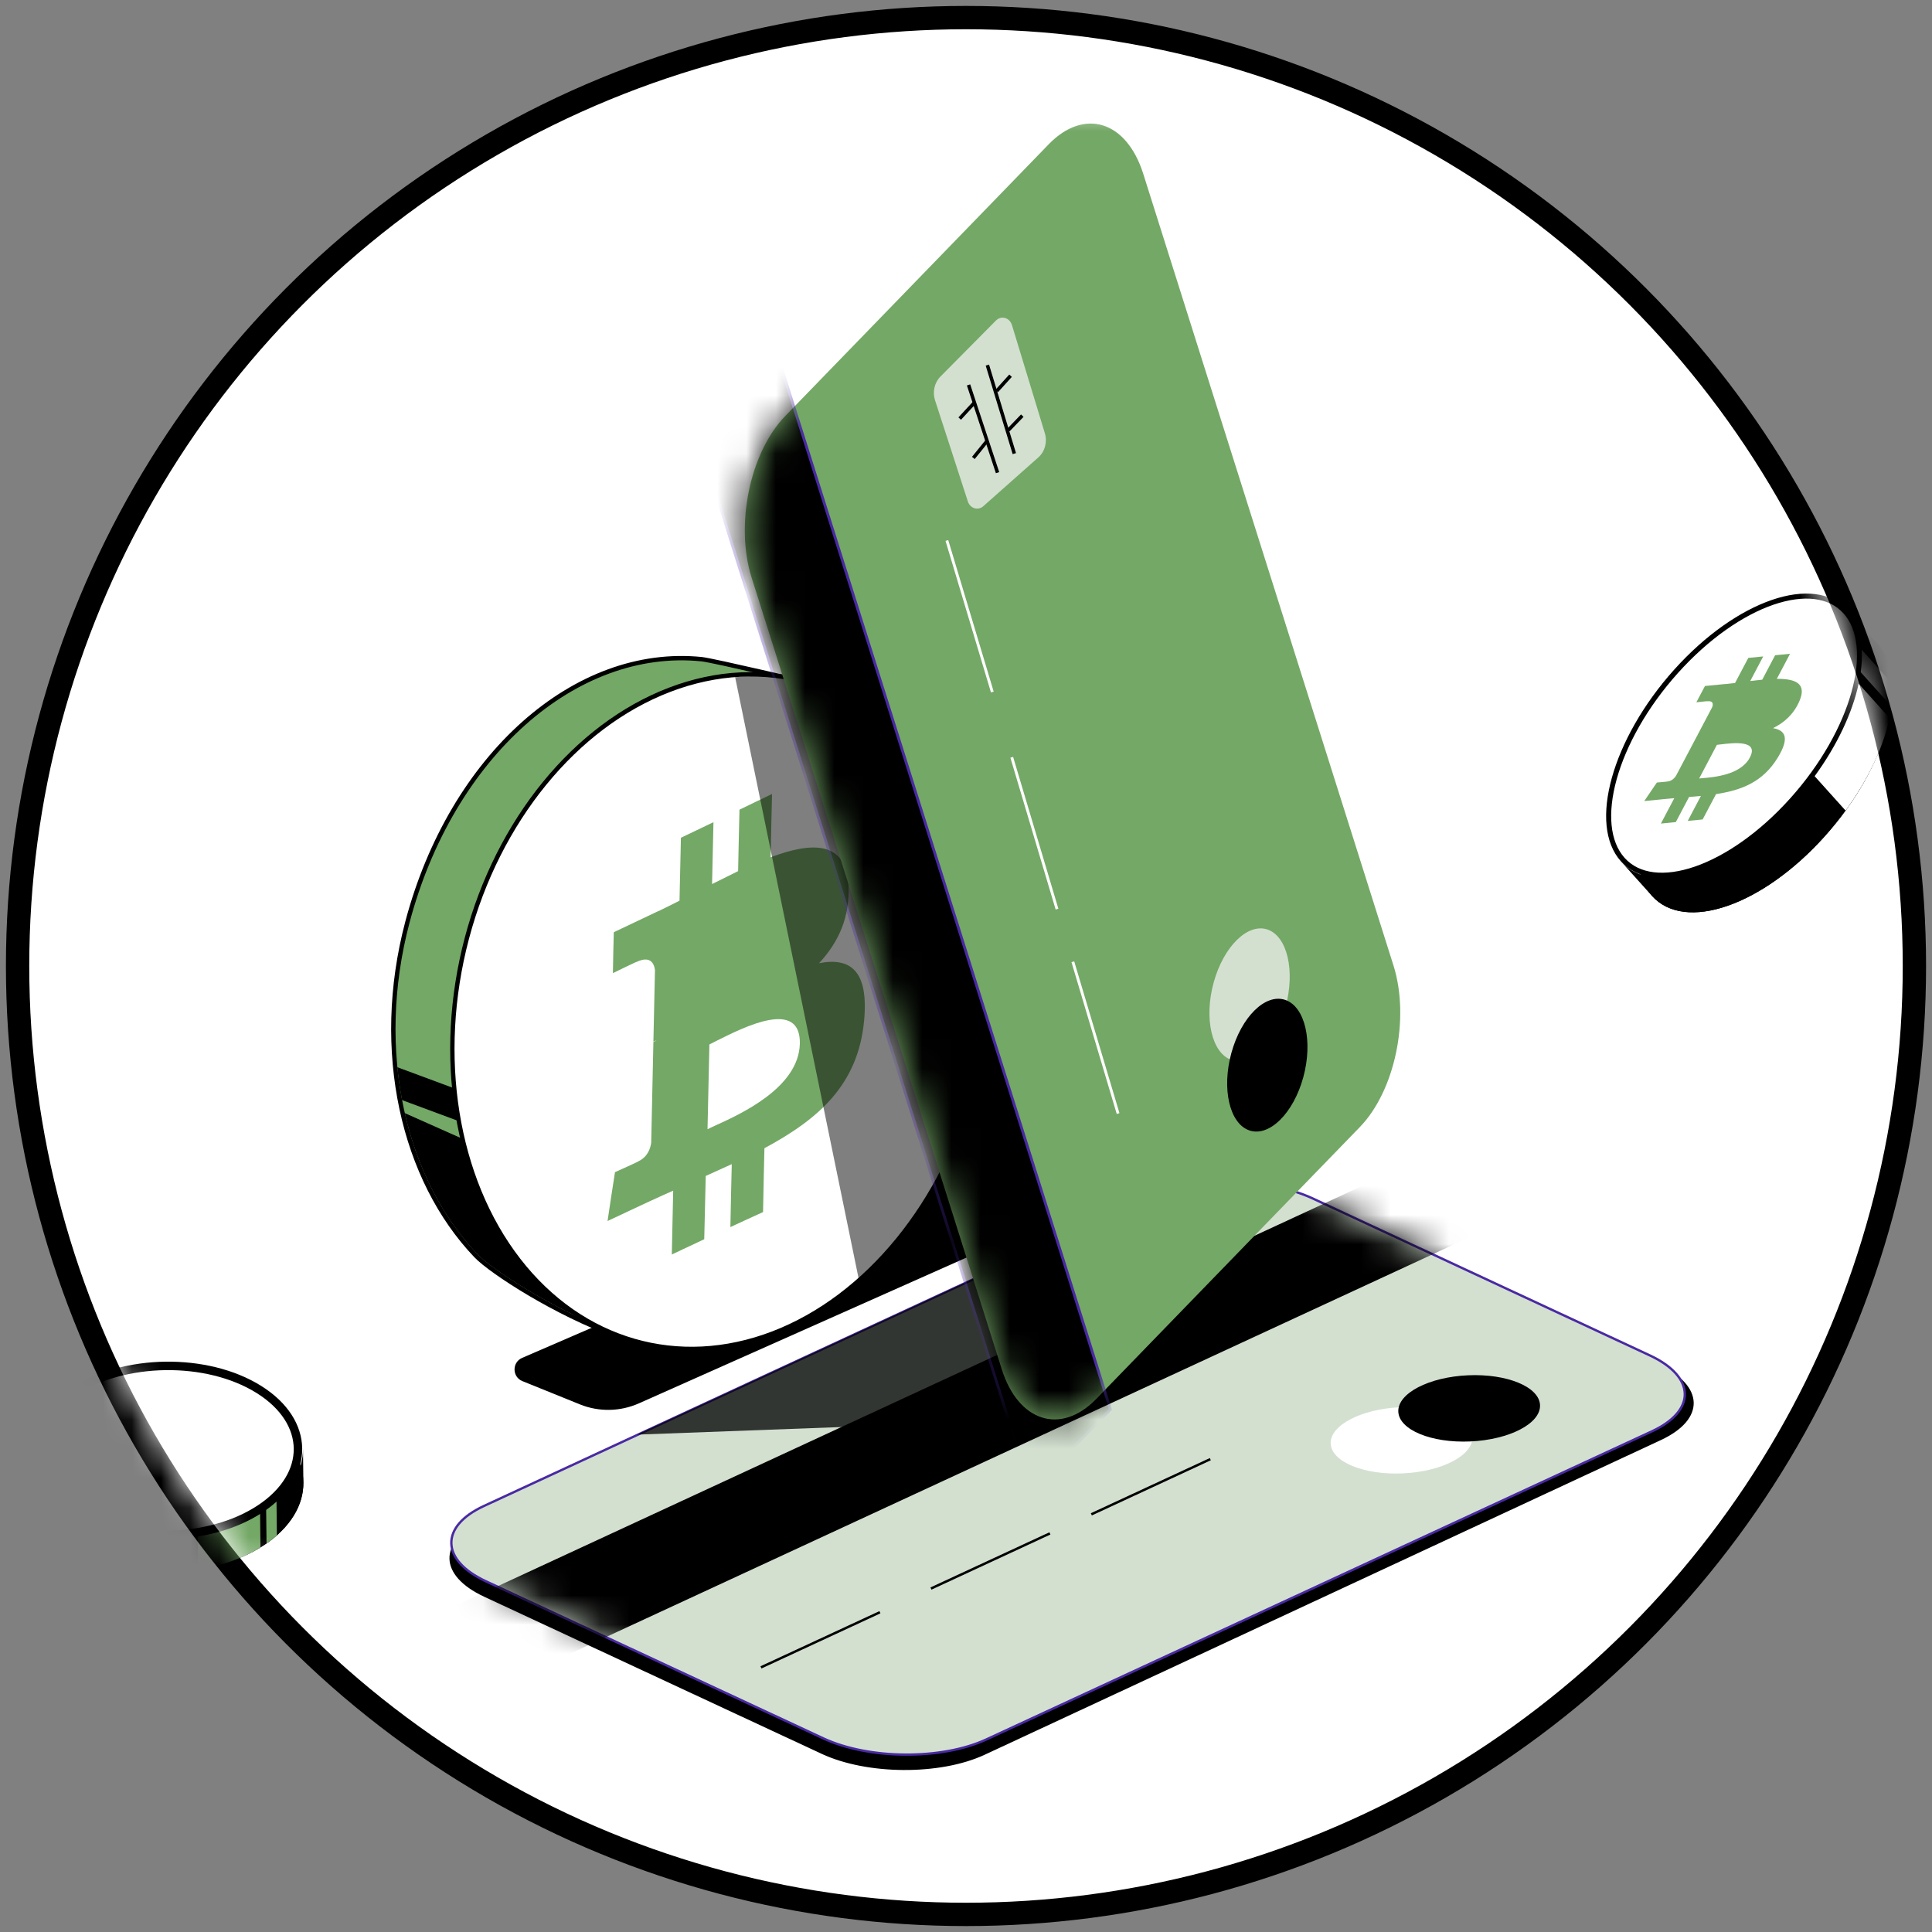 
<svg width="66" height="66" viewBox="0 0 66 66" fill="none" xmlns="http://www.w3.org/2000/svg">
<rect x="0" y="0" width="66" height="66" fill="#808080" stroke="none"/>
<circle cx="33" cy="33" r="32.399" fill="white" stroke="black" stroke-width="0.797"/>
<mask id="mask0_313_32942" style="mask-type:alpha" maskUnits="userSpaceOnUse" x="1" y="1" width="64" height="64">
<circle cx="33" cy="33" r="32" fill="#D9D9D9"/>
</mask>
<g mask="url(#mask0_313_32942)">
<mask id="mask1_313_32942" style="mask-type:alpha" maskUnits="userSpaceOnUse" x="0" y="3" width="66" height="59">
<rect y="3.614" width="66" height="57.895" fill="#D9D9D9"/>
</mask>
<g mask="url(#mask1_313_32942)">
<path d="M32.974 39.838L17.836 46.388C17.487 46.54 17.493 47.038 17.846 47.181L19.811 47.976C20.459 48.238 21.186 48.225 21.825 47.941L36.904 41.23L32.974 39.838Z" fill="black"/>
<path d="M27.787 23.444L27.803 23.371L27.803 23.371L27.802 23.371L27.8 23.37L27.793 23.369L27.764 23.362L27.654 23.336C27.56 23.314 27.424 23.282 27.26 23.244C26.931 23.167 26.489 23.064 26.036 22.961C25.582 22.857 25.116 22.752 24.739 22.67C24.365 22.589 24.073 22.53 23.973 22.519C19.66 22.076 15.422 25.815 13.916 31.508C12.753 35.908 13.774 40.293 16.258 42.897C16.521 43.173 17.213 43.672 18.09 44.191C18.97 44.711 20.044 45.257 21.077 45.625C21.313 45.709 21.542 45.671 21.756 45.634L21.761 45.633C21.981 45.596 22.191 45.561 22.419 45.627L22.433 45.63L22.447 45.629C25.55 45.276 29.071 42.556 30.712 36.352C31.535 33.238 30.816 29.998 29.896 27.543C29.436 26.315 28.924 25.28 28.527 24.553C28.329 24.189 28.16 23.902 28.039 23.705C27.979 23.607 27.932 23.532 27.899 23.481C27.883 23.455 27.87 23.436 27.861 23.423L27.852 23.408L27.849 23.404L27.848 23.403L27.848 23.403C27.848 23.403 27.848 23.403 27.787 23.444ZM27.787 23.444L27.803 23.371L27.831 23.378L27.848 23.403L27.787 23.444Z" fill="#74A866" stroke="black" stroke-width="0.149"/>
<path fillRule="evenodd" clipRule="evenodd" d="M13.735 37.581C13.665 37.213 13.612 36.839 13.574 36.458L16.898 37.691L16.897 38.754L13.735 37.581ZM20.81 45.448C18.84 44.69 16.797 43.357 16.311 42.846C15.113 41.592 14.258 39.917 13.827 38.025L16.898 39.391L20.81 45.448Z" fill="black"/>
<ellipse cx="9.088" cy="11.583" rx="9.088" ry="11.583" transform="matrix(0.956 0.276 -0.257 0.971 18.926 20.804)" fill="white" stroke="black" stroke-width="0.149"/>
<path fillRule="evenodd" clipRule="evenodd" d="M28.981 30.225C28.889 28.729 27.76 28.748 26.327 29.285C26.34 28.564 26.357 27.844 26.374 27.123C26.002 27.303 25.63 27.479 25.262 27.66C25.245 28.361 25.228 29.058 25.215 29.759C24.924 29.904 24.623 30.052 24.325 30.201C24.339 29.492 24.356 28.788 24.373 28.087C24.001 28.263 23.629 28.443 23.261 28.619C23.244 29.332 23.227 30.052 23.213 30.769C22.97 30.895 22.733 31.008 22.503 31.122L22.503 31.118C21.989 31.36 21.479 31.603 20.968 31.846C20.955 32.312 20.945 32.782 20.938 33.244C20.938 33.244 21.759 32.841 21.746 32.861C22.196 32.649 22.338 32.884 22.375 33.135C22.355 33.949 22.338 34.768 22.321 35.582C22.351 35.567 22.392 35.555 22.439 35.539C22.425 35.543 22.415 35.547 22.405 35.559C22.378 35.571 22.351 35.575 22.321 35.594C22.294 36.745 22.27 37.889 22.246 39.037C22.223 39.213 22.135 39.514 21.817 39.667C21.834 39.675 21.009 40.043 21.009 40.043C20.921 40.603 20.837 41.155 20.755 41.712C21.235 41.484 21.719 41.261 22.202 41.034C22.361 40.964 22.517 40.889 22.672 40.819C22.784 40.772 22.892 40.721 22.997 40.674C22.98 41.398 22.963 42.127 22.95 42.855C23.321 42.679 23.69 42.507 24.058 42.334C24.075 41.614 24.092 40.893 24.109 40.172C24.417 40.035 24.711 39.902 24.998 39.769C24.981 40.482 24.964 41.202 24.951 41.919C25.323 41.747 25.695 41.574 26.067 41.406C26.08 40.674 26.097 39.949 26.114 39.225C27.987 38.218 29.309 37.047 29.518 34.881C29.684 33.135 29.035 32.7 27.98 32.904C28.633 32.206 29.052 31.325 28.981 30.225ZM27.324 35.653C27.287 37.161 25.299 38.061 24.386 38.473C24.305 38.512 24.234 38.543 24.17 38.575C24.19 37.607 24.21 36.644 24.234 35.68C24.308 35.645 24.4 35.598 24.505 35.543C25.441 35.073 27.355 34.118 27.324 35.653ZM24.444 34.27C25.204 33.926 26.864 33.17 26.895 31.807C26.919 30.409 25.326 31.22 24.549 31.615C24.461 31.658 24.383 31.697 24.319 31.729C24.298 32.606 24.282 33.479 24.261 34.353C24.315 34.333 24.376 34.298 24.444 34.27Z" fill="#74A866"/>
<path opacity="0.5" d="M29.401 44.011L25.114 23.136C26.543 22.977 27.734 23.335 28.151 23.534L33.868 39.239L29.401 44.011Z" fill="black"/>
<path d="M56.74 49.194L33.624 59.951C32.11 60.65 29.628 60.637 28.074 59.916L16.538 54.545C14.985 53.825 14.957 52.669 16.471 51.97L39.587 41.213C41.101 40.515 43.584 40.528 45.137 41.248L56.673 46.619C58.227 47.339 58.26 48.486 56.74 49.194Z" fill="black"/>
<path d="M56.436 48.894L33.688 59.425C32.175 60.124 29.692 60.111 28.138 59.391L16.602 54.02C15.049 53.3 15.021 52.143 16.535 51.445L39.288 40.903C40.802 40.205 43.284 40.218 44.838 40.938L56.374 46.309C57.922 47.039 57.955 48.186 56.436 48.894Z" fill="#D3E0D0" stroke="#4929A3" stroke-width="0.08" stroke-miterlimit="10"/>
<mask id="mask2_313_32942" style="mask-type:luminance" maskUnits="userSpaceOnUse" x="15" y="40" width="43" height="20">
<path d="M56.435 48.895L33.687 59.426C32.173 60.125 29.691 60.112 28.137 59.392L16.601 54.021C15.048 53.3 15.02 52.144 16.534 51.446L39.287 40.904C40.801 40.206 43.283 40.219 44.837 40.939L56.373 46.31C57.921 47.04 57.954 48.187 56.435 48.895Z" fill="white"/>
</mask>
<g mask="url(#mask2_313_32942)">
<path d="M51.614 41.566L17.934 57.161L14.311 55.477L47.991 39.882L51.614 41.566Z" fill="black" stroke="black" stroke-width="0.081"/>
</g>
<path d="M25.996 56.96L30.06 55.076" stroke="black" stroke-width="0.083" stroke-miterlimit="10"/>
<path d="M31.803 54.267L35.867 52.383" stroke="black" stroke-width="0.083" stroke-miterlimit="10"/>
<path d="M37.282 51.732L41.346 49.847" stroke="black" stroke-width="0.083" stroke-miterlimit="10"/>
<path d="M47.92 50.333C49.258 50.273 50.323 49.718 50.3 49.094C50.278 48.469 49.175 48.012 47.838 48.073C46.501 48.133 45.436 48.688 45.458 49.312C45.481 49.936 46.583 50.393 47.92 50.333Z" fill="white"/>
<path d="M50.23 49.242C51.567 49.182 52.633 48.627 52.61 48.003C52.587 47.379 51.485 46.922 50.148 46.982C48.811 47.042 47.745 47.597 47.768 48.221C47.791 48.845 48.893 49.302 50.23 49.242Z" fill="black"/>
<path opacity="0.76" d="M21.756 49.009L36.183 48.473L34.174 43.254L21.756 49.009Z" fill="black"/>
<path d="M34.224 46.782L25.672 19.72C25.108 17.918 25.623 15.444 26.832 14.204L35.831 4.923C37.04 3.683 38.481 4.126 39.054 5.934L47.607 32.995C48.17 34.797 47.655 37.271 46.446 38.511L37.447 47.792C36.238 49.032 34.793 48.573 34.224 46.782Z" fill="#74A866"/>
<path d="M32.347 18.464L33.899 23.64" stroke="white" stroke-width="0.097" stroke-miterlimit="10"/>
<path d="M34.563 25.871L36.109 31.057" stroke="white" stroke-width="0.097" stroke-miterlimit="10"/>
<path d="M36.65 32.855L38.196 38.041" stroke="white" stroke-width="0.097" stroke-miterlimit="10"/>
<path d="M42.075 36.212C42.753 36.443 43.577 35.632 43.915 34.401C44.253 33.169 43.977 31.985 43.3 31.754C42.622 31.524 41.798 32.335 41.46 33.566C41.122 34.797 41.398 35.982 42.075 36.212Z" fill="#D3E0D0"/>
<path d="M42.681 38.617C43.359 38.847 44.183 38.036 44.521 36.805C44.859 35.574 44.583 34.389 43.905 34.158C43.227 33.928 42.404 34.739 42.066 35.97C41.728 37.201 42.004 38.386 42.681 38.617Z" fill="black"/>
<mask id="mask3_313_32942" style="mask-type:luminance" maskUnits="userSpaceOnUse" x="25" y="4" width="23" height="45">
<path d="M34.226 46.778L25.673 19.716C25.11 17.914 25.625 15.44 26.834 14.2L35.833 4.919C37.042 3.679 38.483 4.122 39.055 5.93L47.608 32.992C48.172 34.793 47.657 37.267 46.448 38.507L37.449 47.788C36.239 49.028 34.795 48.569 34.226 46.778Z" fill="white"/>
</mask>
<g mask="url(#mask3_313_32942)">
<path d="M35.219 50.931L22.57 10.876L25.285 8.09L37.934 48.145L35.219 50.931Z" fill="black" stroke="#4929A3" stroke-width="0.095" stroke-miterlimit="10"/>
</g>
<path d="M34.023 10.95C34.203 10.768 34.492 10.85 34.57 11.105L35.693 14.797C35.785 15.096 35.696 15.427 35.473 15.624L33.591 17.293C33.41 17.453 33.141 17.37 33.063 17.129L31.943 13.676C31.85 13.39 31.922 13.07 32.125 12.866L34.023 10.95Z" fill="#D3E0D0"/>
<path d="M33.73 12.472L34.651 15.496" stroke="black" stroke-width="0.119" stroke-linejoin="round"/>
<path d="M34.048 13.359L34.522 12.835M34.446 14.694L34.923 14.199" stroke="black" stroke-width="0.119" stroke-linejoin="round"/>
<path d="M32.785 14.299L33.285 13.758M33.251 15.644L33.71 15.076" stroke="black" stroke-width="0.119" stroke-linejoin="round"/>
<path d="M33.087 13.149L34.078 16.147" stroke="black" stroke-width="0.119" stroke-linejoin="round"/>
<path d="M1.03 50.773C1.038 51.54 1.502 52.301 2.42 52.874C4.256 54.02 7.211 53.979 9.021 52.783C9.925 52.185 10.373 51.411 10.364 50.644C10.356 49.877 9.891 49.116 8.973 48.543C7.138 47.397 4.183 47.438 2.373 48.634C1.468 49.232 1.021 50.005 1.03 50.773Z" fill="black"/>
<path d="M2.407 51.713C1.49 51.14 1.025 50.38 1.017 49.612L1.03 50.771C1.038 51.539 1.502 52.3 2.42 52.873L2.407 51.713Z" fill="black"/>
<path d="M10.351 49.483C10.36 50.251 9.912 51.024 9.008 51.622L9.021 52.782C9.925 52.184 10.373 51.41 10.364 50.643L10.351 49.483Z" fill="black"/>
<path d="M9.008 51.623C7.198 52.819 4.243 52.86 2.407 51.714L2.42 52.874C4.256 54.019 7.211 53.979 9.021 52.782L9.008 51.623Z" fill="black"/>
<path fillRule="evenodd" clipRule="evenodd" d="M9.446 51.291C9.338 51.387 9.22 51.479 9.092 51.568L9.105 52.728C9.233 52.639 9.351 52.547 9.459 52.451L9.446 51.291ZM6.763 53.621C7.54 53.497 8.28 53.244 8.898 52.863L8.885 51.703C8.267 52.084 7.527 52.337 6.75 52.461L6.763 53.621Z" fill="#74A866"/>
<path d="M2.529 51.635C4.297 52.738 7.143 52.699 8.885 51.547C10.628 50.395 10.608 48.567 8.84 47.463C7.072 46.36 4.226 46.399 2.483 47.551C0.74 48.703 0.761 50.531 2.529 51.635Z" fill="white" stroke="black" stroke-width="0.289"/>
<path d="M58.259 24.042C56.126 26.415 55.309 29.354 56.434 30.605C57.558 31.856 60.199 30.947 62.331 28.574C64.464 26.201 65.281 23.263 64.157 22.012C63.032 20.76 60.392 21.669 58.259 24.042Z" fill="black"/>
<path d="M63.101 20.837C64.225 22.088 63.408 25.026 61.276 27.399L62.331 28.574C64.464 26.201 65.281 23.263 64.157 22.012L63.101 20.837Z" fill="black"/>
<path d="M61.276 27.399C59.143 29.772 56.503 30.682 55.378 29.43L56.434 30.605C57.559 31.857 60.199 30.947 62.332 28.574L61.276 27.399Z" fill="black"/>
<path d="M57.26 22.93C56.201 24.108 55.472 25.423 55.146 26.594C54.819 27.77 54.905 28.774 55.435 29.364C55.965 29.954 56.868 30.049 57.925 29.686C58.977 29.323 60.159 28.512 61.218 27.333C62.277 26.155 63.006 24.84 63.332 23.669C63.659 22.493 63.574 21.489 63.043 20.899C62.513 20.308 61.61 20.214 60.554 20.577C59.501 20.94 58.319 21.751 57.26 22.93Z" fill="white" stroke="black" stroke-width="0.172"/>
<path fillRule="evenodd" clipRule="evenodd" d="M61.469 23.954C61.737 23.341 61.326 23.186 60.699 23.191L61.151 22.334L60.641 22.384L60.201 23.219C60.067 23.233 59.928 23.249 59.791 23.265L60.234 22.425L59.725 22.475L59.272 23.332C59.161 23.345 59.051 23.358 58.946 23.369L58.947 23.366L58.244 23.435L57.95 23.992C57.95 23.992 58.33 23.948 58.32 23.956C58.527 23.935 58.529 24.051 58.493 24.155L57.978 25.132C57.992 25.131 58.01 25.129 58.03 25.13C58.025 25.131 58.02 25.131 58.015 25.132C58.002 25.133 57.989 25.134 57.976 25.136L57.254 26.504C57.21 26.571 57.115 26.681 56.971 26.696C56.974 26.701 56.601 26.732 56.601 26.732L56.17 27.366L56.834 27.3C56.907 27.293 56.978 27.287 57.049 27.28C57.098 27.276 57.148 27.272 57.196 27.267L56.739 28.134L57.248 28.084L57.701 27.226C57.839 27.215 57.974 27.203 58.106 27.19L57.655 28.044L58.165 27.993L58.622 27.128C59.506 26.993 60.222 26.713 60.731 25.881C61.141 25.212 60.993 24.946 60.569 24.875C60.946 24.691 61.274 24.402 61.469 23.954ZM59.778 25.878C59.465 26.473 58.559 26.55 58.145 26.585C58.108 26.588 58.074 26.591 58.046 26.594L58.652 25.445C58.687 25.442 58.73 25.436 58.778 25.43C59.211 25.378 60.099 25.27 59.778 25.878ZM59.013 24.912C59.358 24.883 60.111 24.821 60.396 24.281C60.688 23.728 59.947 23.82 59.585 23.865C59.544 23.87 59.508 23.874 59.479 23.877L58.929 24.919C58.953 24.917 58.981 24.914 59.013 24.912Z" fill="#74A866"/>
<path fillRule="evenodd" clipRule="evenodd" d="M63.048 27.691L61.991 26.516C62.763 25.457 63.281 24.345 63.495 23.355L64.551 24.53C64.337 25.52 63.82 26.632 63.048 27.691ZM64.621 24.138L63.565 22.962C63.602 22.695 63.614 22.439 63.601 22.198L64.657 23.373C64.67 23.614 64.658 23.87 64.621 24.138Z" fill="white"/>
</g>
</g>
</svg>
